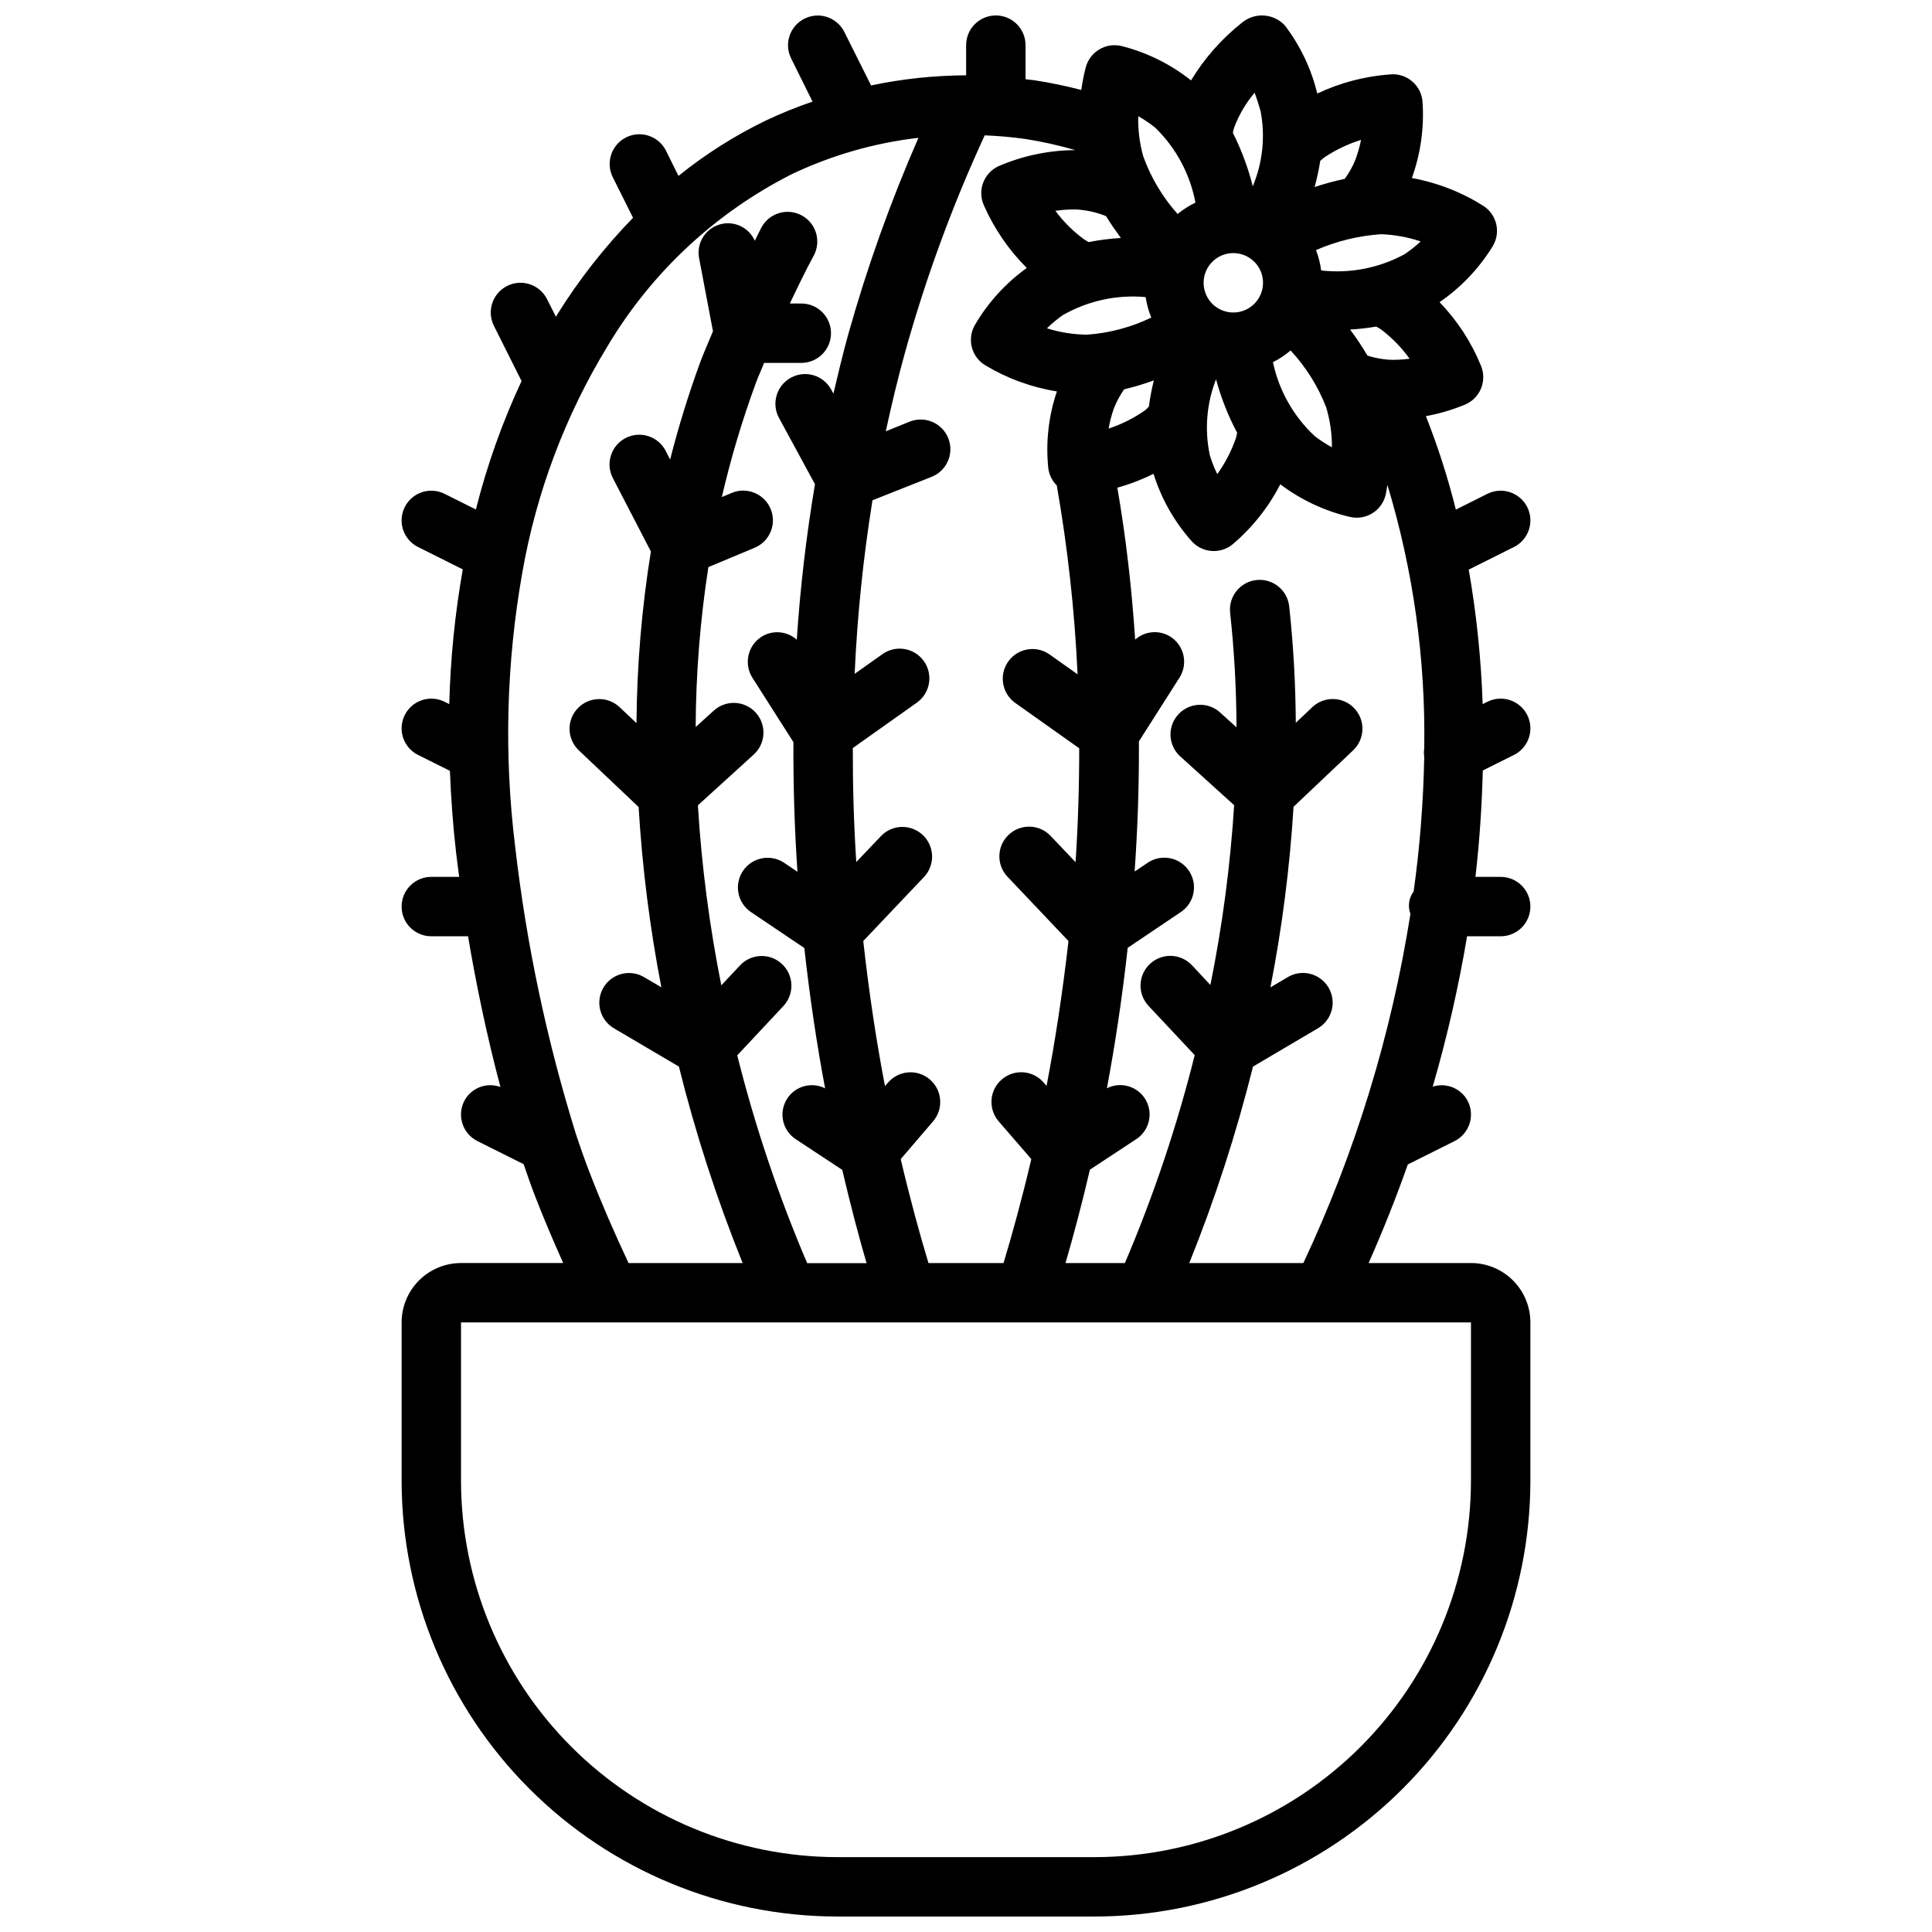 <?xml version="1.0" encoding="UTF-8"?>
<!-- Uploaded to: ICON Repo, www.svgrepo.com, Generator: ICON Repo Mixer Tools -->
<svg width="800px" height="800px" version="1.1" viewBox="144 144 512 512" xmlns="http://www.w3.org/2000/svg">
 <defs>
  <clipPath id="a">
   <path d="m250 148.09h300v503.81h-300z"/>
  </clipPath>
 </defs>
 <g clip-path="url(#a)">
  <path d="m250.43 494.46v41.969c0.035 30.613 12.211 59.965 33.859 81.613 21.648 21.648 51 33.828 81.617 33.859h68.188c30.613-0.031 59.965-12.211 81.613-33.859 21.648-21.648 33.828-51 33.859-81.613v-41.969c0-4.172-1.656-8.18-4.609-11.133-2.953-2.949-6.957-4.609-11.133-4.609h-27.129c3.824-8.617 7.289-17.328 10.391-26.129l12.383-6.188c1.871-0.93 3.293-2.566 3.953-4.551 0.66-1.98 0.508-4.144-0.426-6.012-1.738-3.394-5.68-5.027-9.312-3.863 3.805-13.098 6.848-26.402 9.109-39.852h8.902c4.348 0 7.871-3.523 7.871-7.871s-3.523-7.871-7.871-7.871h-6.691c1.109-9.5 1.707-18.895 1.953-28.191l8.258-4.125c3.891-1.941 5.469-6.672 3.527-10.562-1.945-3.891-6.676-5.469-10.566-3.527l-1.258 0.629c-0.398-11.953-1.629-23.867-3.684-35.652l11.98-5.992v0.004c3.891-1.945 5.469-6.676 3.527-10.566-1.945-3.891-6.676-5.469-10.566-3.527l-8.359 4.18v0.004c-2.098-8.426-4.75-16.703-7.941-24.773 3.559-0.645 7.035-1.672 10.375-3.062 3.965-1.664 5.863-6.195 4.266-10.188-2.555-6.309-6.293-12.062-11.02-16.957 5.676-3.898 10.473-8.941 14.082-14.809 2.227-3.664 1.105-8.441-2.519-10.734-5.769-3.641-12.184-6.137-18.895-7.356 2.332-6.473 3.293-13.359 2.82-20.223-0.332-4.32-4.094-7.562-8.414-7.25-6.754 0.469-13.359 2.191-19.477 5.086-1.586-6.57-4.527-12.734-8.637-18.098-3.012-3.184-7.981-3.477-11.344-0.66-5.367 4.242-9.93 9.414-13.469 15.27-5.418-4.293-11.68-7.394-18.383-9.098-4.156-1.016-8.371 1.461-9.508 5.59-0.516 1.988-0.918 4.008-1.203 6.043-4.09-1.07-8.23-1.926-12.406-2.566-0.789-0.117-1.574-0.164-2.363-0.27v-9.035c0-4.348-3.523-7.871-7.871-7.871s-7.871 3.523-7.871 7.871v7.992c-8.469 0.039-16.906 0.938-25.191 2.684l-7.086-14.168v-0.004c-1.941-3.891-6.672-5.469-10.562-3.523-3.891 1.941-5.473 6.672-3.527 10.562l5.66 11.414c-4.188 1.434-8.293 3.094-12.297 4.984-8.281 4-16.074 8.938-23.23 14.711l-3.312-6.684c-1.945-3.891-6.676-5.469-10.566-3.523-3.891 1.941-5.469 6.672-3.527 10.562l5.367 10.738h0.004c-7.59 7.793-14.32 16.383-20.074 25.613-0.125 0.211-0.227 0.441-0.355 0.645l-2.363-4.676 0.004 0.004c-1.945-3.894-6.676-5.473-10.566-3.527-3.891 1.941-5.469 6.672-3.527 10.562l7.328 14.648 0.004 0.004c-5.106 10.938-9.156 22.332-12.109 34.035l-8.289-4.148c-3.891-1.941-8.621-0.363-10.562 3.527-1.945 3.891-0.367 8.621 3.527 10.566l11.855 5.926h-0.004c-2.074 11.797-3.273 23.734-3.578 35.707l-1.234-0.621h-0.004c-3.891-1.941-8.621-0.363-10.562 3.527-1.945 3.891-0.367 8.621 3.527 10.562l8.445 4.219c0.285 7.086 0.789 14.32 1.629 21.609 0.234 2.047 0.543 4.289 0.828 6.488h-7.387c-4.348 0-7.871 3.523-7.871 7.871s3.523 7.871 7.871 7.871h9.738c2.133 12.723 5.016 26.512 8.574 39.934v0.004c-3.699-1.352-7.824 0.27-9.613 3.777-0.934 1.867-1.086 4.031-0.426 6.012 0.66 1.984 2.082 3.621 3.953 4.551l12.242 6.117c0.945 2.762 1.891 5.512 2.906 8.148 2.312 6.016 4.887 12.035 7.574 18.051h-27.074c-4.176 0-8.184 1.66-11.133 4.609-2.953 2.953-4.613 6.961-4.613 11.133zm283.39 41.965v0.004c-0.031 26.441-10.551 51.789-29.246 70.484-18.695 18.695-44.047 29.215-70.484 29.246h-68.188c-26.441-0.031-51.789-10.551-70.488-29.246-18.695-18.695-29.211-44.043-29.242-70.484v-41.969h267.65zm-102.56-329.02c-2.891-2.113-5.441-4.656-7.574-7.535 1.781-0.258 3.578-0.379 5.379-0.367 2.762 0.141 5.481 0.738 8.043 1.77 1.227 2 2.574 3.938 3.938 5.801-2.867 0.164-5.723 0.523-8.539 1.078-0.387-0.227-0.844-0.457-1.246-0.746zm77.453 23.137c0.457 0.293 1.031 0.566 1.426 0.875v-0.004c2.832 2.176 5.336 4.754 7.422 7.652-1.781 0.238-3.578 0.328-5.375 0.277-1.973-0.133-3.922-0.504-5.801-1.105-1.398-2.387-2.934-4.691-4.598-6.902 2.32-0.133 4.633-0.398 6.926-0.793zm-61.34 22.254c-2.945 2.051-6.172 3.66-9.578 4.785 0.301-1.773 0.75-3.516 1.344-5.211 0.707-1.84 1.637-3.586 2.773-5.195 2.668-0.633 5.297-1.422 7.871-2.363-0.57 2.289-1.012 4.606-1.324 6.945-0.344 0.352-0.73 0.77-1.086 1.039zm23.469-41.723c3.184 0 6.055 1.918 7.273 4.859 1.219 2.941 0.543 6.328-1.707 8.578-2.254 2.25-5.637 2.926-8.578 1.707-2.941-1.219-4.859-4.09-4.859-7.273 0-4.348 3.523-7.871 7.871-7.871zm-4.582 33.449c1.328 4.918 3.207 9.668 5.598 14.168-0.125 0.496-0.18 0.984-0.34 1.465-1.18 3.383-2.84 6.582-4.926 9.492-0.801-1.613-1.461-3.293-1.977-5.019-1.43-6.719-0.859-13.711 1.645-20.105zm15.082-4.535c1.676-0.848 3.246-1.887 4.676-3.102 4.086 4.379 7.289 9.504 9.445 15.09 1.023 3.43 1.531 6.988 1.512 10.566-1.594-0.863-3.121-1.852-4.555-2.961-5.617-5.238-9.484-12.082-11.078-19.594zm-55.703-12.461c6.656-3.82 14.328-5.492 21.973-4.797 0.273 1.867 0.777 3.691 1.496 5.434-5.332 2.566-11.098 4.102-16.996 4.527h-0.117c-3.578-0.043-7.125-0.609-10.535-1.688 1.297-1.273 2.691-2.438 4.18-3.477zm33.527 251.2c6.828-16.941 12.473-34.34 16.887-52.066l17.012-10.035c1.871-1.023 3.25-2.762 3.82-4.816 0.566-2.055 0.277-4.254-0.809-6.094-1.082-1.836-2.863-3.156-4.941-3.656-2.074-0.5-4.262-0.133-6.062 1.012l-4.402 2.59h0.004c3.09-15.801 5.133-31.789 6.125-47.855l15.895-15.059h-0.004c3.074-3.008 3.168-7.918 0.211-11.039-2.953-3.121-7.863-3.297-11.035-0.391l-4.473 4.234h0.004c-0.055-10.316-0.641-20.621-1.75-30.875-0.477-4.32-4.367-7.438-8.688-6.957-4.324 0.477-7.438 4.367-6.961 8.688 1.094 10.078 1.656 20.203 1.684 30.34l-4.723-4.266c-3.246-2.578-7.938-2.195-10.723 0.875-2.789 3.07-2.715 7.777 0.168 10.758l14.656 13.273c-1.008 16.008-3.113 31.93-6.297 47.648l-4.879-5.227c-2.977-3.176-7.961-3.34-11.137-0.363-3.176 2.973-3.34 7.957-0.367 11.133l12.227 13.043c-4.703 18.828-10.891 37.254-18.5 55.105h-15.742c2.039-7.016 4.258-15.242 6.473-24.75l12.203-8.039-0.004 0.004c3.512-2.231 4.656-6.824 2.602-10.438-2.059-3.613-6.59-4.977-10.301-3.098 2.141-11.391 4.047-23.875 5.512-37.211l14.289-9.629-0.004 0.004c3.461-2.481 4.324-7.266 1.945-10.797-2.379-3.535-7.137-4.531-10.738-2.258l-3.66 2.457c0.789-11.074 1.195-22.594 1.141-34.496l10.754-16.887v0.004c1.121-1.762 1.5-3.898 1.043-5.938-0.453-2.039-1.695-3.812-3.461-4.934-2.938-1.84-6.738-1.52-9.328 0.785-0.875-13.145-2.363-26.598-4.723-40.266 3.309-0.914 6.519-2.144 9.59-3.676 2.059 6.613 5.512 12.707 10.121 17.871 2.828 3.137 7.629 3.484 10.879 0.785 5.195-4.418 9.473-9.809 12.598-15.867 5.5 4.148 11.809 7.098 18.523 8.656 0.57 0.125 1.152 0.188 1.738 0.191 3.621-0.004 6.769-2.477 7.637-5.992 0.219-0.891 0.309-1.801 0.48-2.707 6.859 22.652 10.152 46.23 9.762 69.895-0.113 0.727-0.113 1.469 0 2.195-0.223 11.93-1.156 23.836-2.805 35.652-1.277 1.715-1.602 3.957-0.855 5.961-5.051 32.023-14.602 63.172-28.371 92.52zm57.066-267.36c-6.75 3.676-14.469 5.18-22.105 4.309-0.242-1.848-0.703-3.66-1.371-5.402 5.461-2.379 11.289-3.801 17.234-4.203 3.574 0.129 7.109 0.773 10.5 1.914-1.328 1.238-2.754 2.371-4.258 3.383zm-11.543-30.289c-0.355 1.789-0.859 3.551-1.504 5.258-0.715 1.809-1.668 3.512-2.832 5.07-2.695 0.566-5.356 1.289-7.969 2.164 0.633-2.281 1.133-4.598 1.496-6.934 0.387-0.309 0.789-0.715 1.148-0.969h0.004c2.981-1.984 6.234-3.531 9.656-4.59zm-28.195-12.508c0.512 1.395 1.039 3.008 1.574 4.871 1.289 6.703 0.566 13.637-2.07 19.934-1.227-4.906-2.996-9.656-5.273-14.172 0.09-0.484 0.207-0.961 0.352-1.434 1.266-3.352 3.098-6.465 5.418-9.199zm-26.34 9.273c5.512 5.359 9.23 12.293 10.648 19.852-1.688 0.816-3.269 1.828-4.723 3.016-3.992-4.465-7.09-9.66-9.113-15.297-0.965-3.457-1.41-7.039-1.316-10.625 1.582 0.895 3.086 1.914 4.504 3.055zm-21.191 5.945v-0.004c-6.961 0.035-13.844 1.469-20.238 4.211-3.965 1.762-5.758 6.398-4.008 10.367 2.727 6.211 6.59 11.859 11.391 16.652-5.594 4.019-10.281 9.172-13.754 15.121-2.141 3.715-0.918 8.461 2.758 10.672 5.824 3.5 12.266 5.848 18.977 6.922-2.215 6.539-2.992 13.48-2.281 20.348 0.219 1.734 1.012 3.344 2.25 4.574 2.902 16.551 4.742 33.266 5.512 50.051l-7.512-5.328c-3.543-2.426-8.379-1.562-10.863 1.941s-1.703 8.352 1.758 10.898l17.051 12.09c0 10.375-0.324 20.469-0.969 30.188l-6.777-7.141v0.004c-3.019-2.992-7.871-3.047-10.957-0.125-3.086 2.926-3.293 7.769-0.465 10.945l16.32 17.215c-1.574 13.848-3.559 26.719-5.809 38.383l-0.738-0.867-0.004 0.004c-2.828-3.301-7.797-3.691-11.102-0.863-3.305 2.824-3.691 7.793-0.867 11.098l8.676 10.031c-2.566 10.902-5.133 20.16-7.367 27.551h-19.887c-2.281-7.512-4.824-16.793-7.359-27.551l8.582-10.012v-0.004c2.824-3.305 2.438-8.273-0.867-11.098-3.305-2.828-8.273-2.438-11.098 0.863l-0.789 0.906c-2.242-11.684-4.227-24.633-5.754-38.445l16.305-17.191h-0.004c2.777-3.184 2.551-7.984-0.512-10.891-3.062-2.902-7.871-2.875-10.902 0.066l-6.738 7.086c-0.637-9.723-0.938-19.828-0.922-30.211l16.965-12.027v-0.004c3.555-2.516 4.394-7.434 1.879-10.988-2.516-3.551-7.434-4.391-10.984-1.875l-7.367 5.227c0.688-15.41 2.266-30.77 4.723-45.996l15.492-6.141c1.988-0.734 3.602-2.238 4.469-4.176 0.863-1.934 0.914-4.137 0.133-6.109-0.781-1.973-2.324-3.547-4.281-4.367-1.957-0.816-4.164-0.812-6.117 0.016l-6.172 2.504c1.535-7.086 3.25-14.281 5.258-21.477l0.004 0.004c5.461-19.516 12.469-38.562 20.953-56.961 3.637 0.137 7.262 0.465 10.863 0.973 4.441 0.699 8.832 1.68 13.148 2.938zm-128.61 271.21c-1.316-3.394-2.559-6.926-3.754-10.562h-0.004c-7.738-24.875-13.129-50.422-16.098-76.305-2.957-24.086-2.312-48.48 1.922-72.375 3.711-21.258 11.379-41.629 22.609-60.055 11.629-19.496 28.555-35.289 48.805-45.543 10.586-5.027 21.926-8.285 33.566-9.633-7.394 16.898-13.605 34.289-18.594 52.051-1.473 5.273-2.691 10.516-3.938 15.742l-0.582-1.07c-2.074-3.82-6.856-5.238-10.676-3.16-3.82 2.074-5.238 6.856-3.16 10.676l9.531 17.562c-2.363 13.996-3.938 27.781-4.824 41.203-2.59-2.312-6.398-2.633-9.336-0.785-1.762 1.121-3.008 2.894-3.461 4.934s-0.078 4.176 1.043 5.938l10.863 17.059c-0.055 11.809 0.316 23.332 1.07 34.352l-3.699-2.488c-3.598-2.273-8.355-1.277-10.734 2.258-2.383 3.531-1.52 8.316 1.941 10.797l14.312 9.645c1.473 13.297 3.352 25.789 5.512 37.188l-0.004-0.004c-3.711-1.871-8.234-0.5-10.285 3.113-2.051 3.613-0.906 8.203 2.602 10.43l12.227 8.062c2.188 9.352 4.383 17.672 6.445 24.727h-15.742v-0.004c-7.617-17.84-13.816-36.254-18.531-55.074l12.227-13.066c2.973-3.176 2.809-8.16-0.367-11.133-3.176-2.977-8.16-2.812-11.133 0.363l-4.945 5.281v0.004c-3.16-15.742-5.234-31.68-6.211-47.707l14.633-13.305c1.613-1.383 2.594-3.359 2.727-5.477 0.133-2.121-0.594-4.203-2.019-5.777-1.426-1.574-3.426-2.504-5.547-2.582-2.125-0.078-4.188 0.707-5.723 2.172l-4.66 4.219c0.062-14.191 1.191-28.359 3.367-42.383l12.266-5.125c4.016-1.68 5.906-6.293 4.227-10.305-1.676-4.012-6.289-5.906-10.305-4.227l-2.621 1.094c2.391-10.332 5.43-20.5 9.102-30.449 0.637-1.723 1.434-3.394 2.109-5.102h9.848c4.348 0 7.871-3.523 7.871-7.871 0-4.348-3.523-7.871-7.871-7.871h-3.031c2.039-4.289 4.094-8.582 6.352-12.738h0.004c2.012-3.809 0.59-8.531-3.191-10.594-3.785-2.062-8.523-0.699-10.633 3.062-0.645 1.188-1.188 2.449-1.82 3.644-1.609-3.641-5.703-5.481-9.492-4.266-3.789 1.215-6.055 5.09-5.25 8.988l3.652 19.262c-1.086 2.676-2.297 5.312-3.305 8.016h-0.004c-3.121 8.516-5.809 17.184-8.043 25.977l-1.195-2.32v-0.004c-2-3.859-6.754-5.367-10.613-3.367s-5.371 6.75-3.371 10.609l10.078 19.453c-2.43 15.043-3.703 30.246-3.816 45.484l-4.551-4.305c-3.168-2.906-8.082-2.731-11.035 0.391s-2.859 8.031 0.211 11.039l15.941 15.105c0.957 16.039 2.973 32 6.027 47.777l-4.352-2.559c-1.801-1.145-3.988-1.512-6.062-1.012s-3.859 1.82-4.941 3.656c-1.082 1.84-1.375 4.039-0.805 6.094 0.566 2.059 1.945 3.793 3.816 4.816l16.996 10.02c4.406 17.73 10.047 35.129 16.887 52.066h-30.234c-3.695-7.871-7.164-15.816-10.219-23.727z"/>
 </g>
</svg>